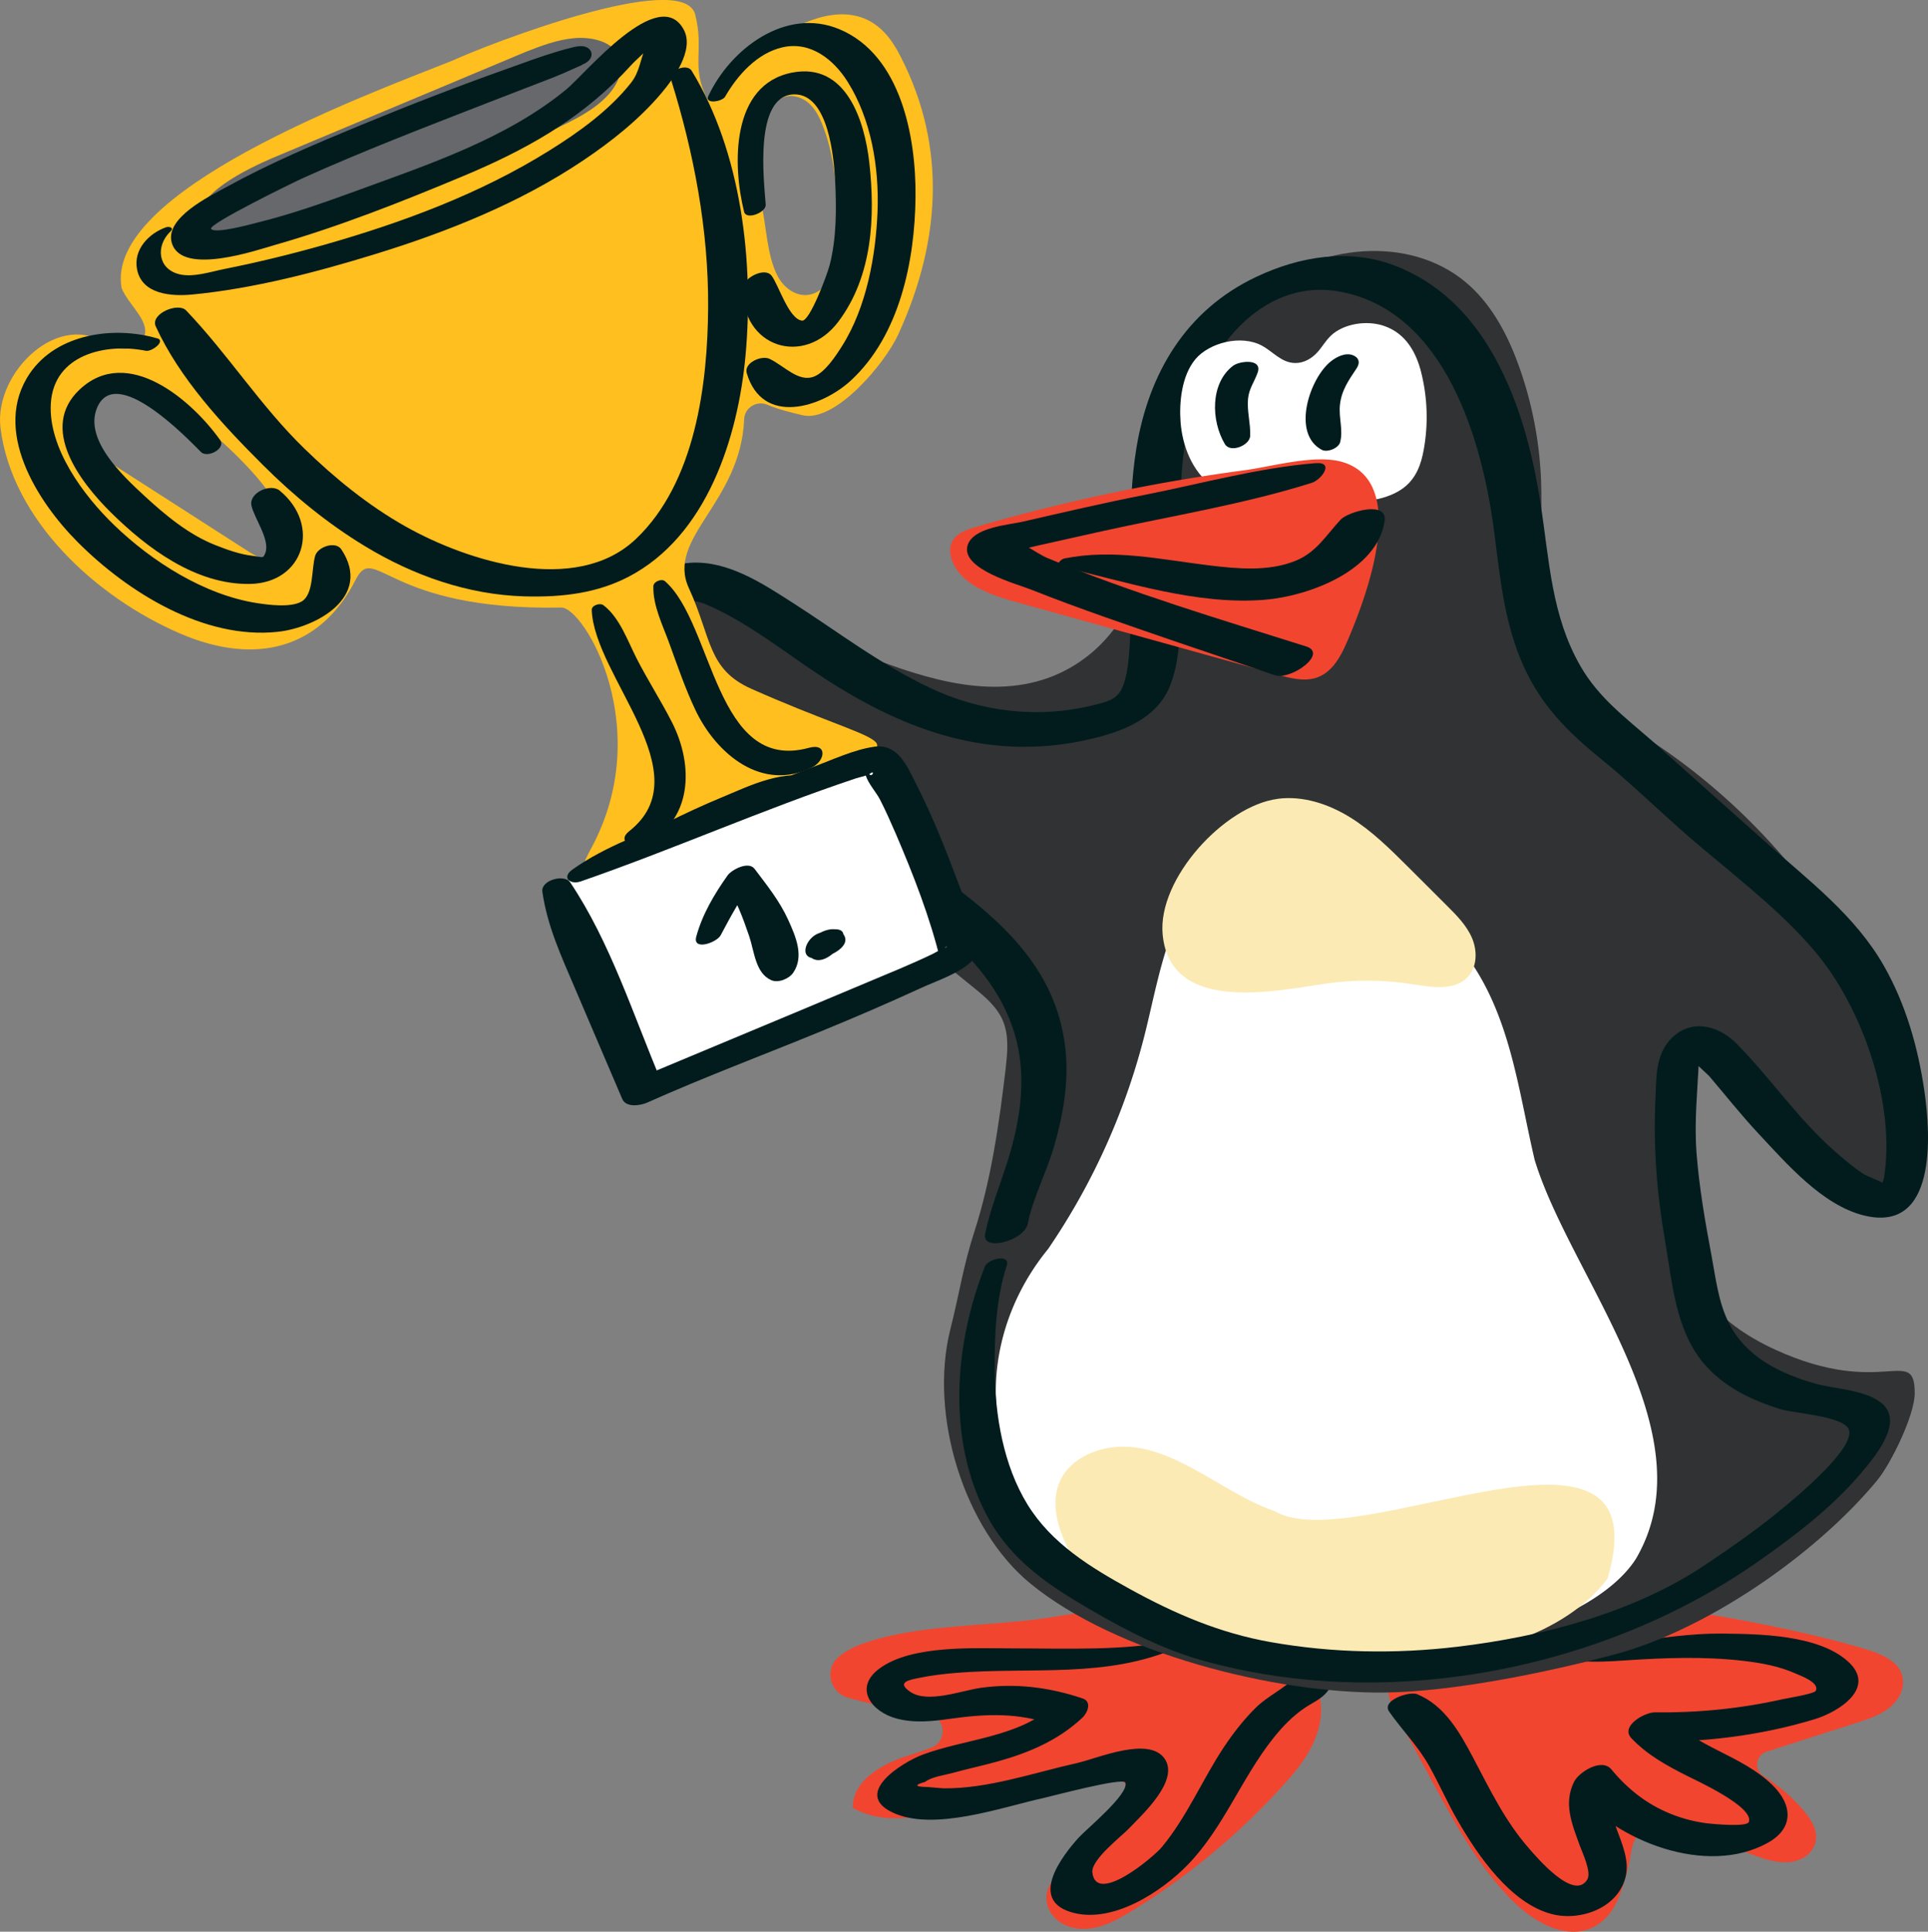 <svg viewBox="0 0 315.17 315.75" xmlns="http://www.w3.org/2000/svg"><rect x="0" y="0" width="315.17" height="315.75" fill="#808080" stroke="none"/><path fill="#f2452f" d="M306.32 270.01c2.2.86 4.62 2.03 4.76 4.76.06 1.08-.32 2.15-.96 3.03-1.59 2.18-4.13 3.01-6.58 3.8l-14.75 4.72c-1.81.58-2.11 3.01-.49 4.01a27.59 27.59 0 0 1 6.63 5.74c1.43 1.71 2.73 3.91 1.39 6.14-.53.89-1.42 1.52-2.4 1.85-2.45.83-4.9.02-7.22-.81-4.23-1.52-8.4-3.17-12.53-4.95-3.23-1.4-6.92.64-7.47 4.12a37.7 37.7 0 0 1-1.86 7.18c-.43 1.17-.99 2.3-1.78 3.26-4.57 5.56-11.46 2.15-15.68-2.04-5.7-5.66-9.6-12.85-13.41-19.92l-5.76-10.67c-.74-1.36-1.25-2.85-1.38-4.4-2.2-26.26 69.86-9.25 79.48-5.82zm-166.17-1c-1.11.45-2.17 1.08-3.09 1.87-2.33 1.99-1.38 5.8 1.57 6.63 4.24 1.19 8.57 2.06 12.94 2.6 2.93.37 3.47 4.42.73 5.52-1.44.58-2.96 1.04-4.4 1.52-4.04 1.34-8.56 4.09-8.5 8.35 7.24 4.08 16.08-.06 23.96-2.7a63.9 63.9 0 0 1 16.14-3.19c1.55-.1 3.22-.13 4.24 1.7.48.86.62 1.89.43 2.86-.44 2.26-2.15 3.87-3.8 5.38l-6.4 5.86c-1.58 1.45-3.27 3.08-2.85 5.54.35 2.06 2.05 3.59 4.09 4.1 3.52.89 6.84-.86 9.8-2.68 9.67-5.92 18.43-13.32 25.9-21.85 14.3-16.32-4.75-26.71-20.4-27.89-6.76-.51-13.81 1.06-20.47 1.98-9.23 1.28-21.29.94-29.9 4.41z"></path><path fill="#021c1e" d="M192.39 268.13c-8.8 1.75-17.97 1.31-26.9 1.31-6.11 0-16.39-.61-21.68 3.26-4.34 3.17-1.39 7.1 2.75 8.21 2.92.78 5.9.45 8.85.03 5.91-.83 11.07-1.01 16.81 1l.02-3.17c-5.75 5.25-14.39 5.42-21.43 8.05-3.22 1.21-11.57 6.32-4.87 9.46s17.82-.88 24.64-2.38c1.33-.29 13.09-3.45 13.39-2.51.61 1.85-6.33 7.56-7.59 8.93-2.8 3.07-8.13 10.1-1.38 12.21s14.97-3.35 19.27-7.83c5.81-6.06 8.7-14.09 13.89-20.6 1.5-1.88 3.13-3.58 5.13-4.93 1.27-.86 2.65-1.4 3.64-2.61 1.66-2.04 1.46-4.01-1.03-5.1-1.85-.8-7.48 1.62-5.21 3.97l-.04.71 1.11-2.02c-1.83 1.91-4.51 3.09-6.44 4.98s-3.73 4.19-5.27 6.51c-3.54 5.34-6.03 11.4-10.16 16.35-1.35 1.61-10.73 9.51-11.32 4.1-.23-2.08 4.67-5.81 6.03-7.23 2.18-2.29 8.2-7.76 5.8-11.33-2.55-3.79-11.03-.06-14.25.66-7.04 1.57-14.73 4.27-21.99 4.15l-2.54-.21c-2.08-.04-2.22-.32-.41-.83 1.11-.85 3.09-1.08 4.4-1.44 2.49-.69 5.03-1.22 7.52-1.92 5.13-1.43 9.88-3.46 13.8-7.13.84-.79 1.64-2.63.02-3.17-5.44-1.82-10.94-2.52-16.64-1.72-3.07.43-8.64 2.58-11.48.67-2.31-1.56-.34-1.93 1.29-2.27 2.02-.42 4.06-.67 6.12-.84 12.37-1.02 24.71.98 36.36-4.2.81-.36.86-1.33-.2-1.12h0zm58.49 1.4c4.83 2.42 9.65 2.23 14.92 1.87 6.38-.43 12.82-.66 19.19.08 2.93.34 5.88.88 8.58 2.09.73.32 3.98 1.49 3.24 2.82-.28.49-4.77 1.22-5.32 1.34-6.92 1.56-13.9 2.25-20.99 2.17-1.64-.02-5.69 2.25-3.81 4.23 2.61 2.75 5.77 4.47 9.12 6.16 1.48.75 10.99 5.08 10.07 7.53-.33.88-6.07.3-6.79.22-2.12-.26-4.18-.81-6.15-1.62-3.82-1.57-6.92-4.04-9.53-7.2-1.58-1.91-5.29.42-6.09 2.02-1.77 3.52-.36 6.88.89 10.34.43 1.2 2 4.43 1.26 5.65-2.18 3.59-8.27-3.66-9.5-5.06-3.97-4.52-6.42-9.69-9.2-14.94-2.18-4.11-4.65-8.5-9.14-10.31-1.2-.49-5.87.98-4.54 2.87 2.14 3.05 4.71 5.6 6.55 8.9 1.65 2.95 3 6.06 4.7 8.99 3.27 5.66 8.62 13.47 15.37 15.2 4.71 1.21 10.93-1.06 12.06-6.24s-4.64-10.56-2.04-15.75l-6.09 2.02c6.67 8.05 21.32 13.84 31.31 8.33 4.39-2.42 4.06-6.3.74-9.51-5.03-4.86-12.38-6.09-17.2-11.26l-3.81 4.23c9.48.16 18.94-.93 28.02-3.7 3.8-1.16 10.2-5.11 5.36-9.45s-14.39-4.47-20.69-4.53c-9.5-.09-19.75 3.09-29.08.99-.69-.16-2.51.99-1.4 1.55h0z"></path><path fill="#303233" d="M164.4 174.55c.31-2.61.55-5.36-.49-7.77-.98-2.28-2.97-3.92-4.89-5.47l-33.77-27.33c-6.29-5.09-12.69-10.3-17.16-17.1s-6.78-15.56-4.11-23.27c.63-1.81 1.87-3.77 3.76-3.82 1.34-.04 2.48.92 3.52 1.79 8.2 6.83 18.25 10.85 28.12 14.77 10.26 4.07 21.64 8.18 32.02 4.44 4.71-1.7 8.84-4.99 11.59-9.23 4.45-6.88 5.04-15.51 6.64-23.58 2.38-11.97 7.69-23.91 17.39-31.13s24.41-8.27 33.32-.07c3.83 3.53 6.29 8.35 8.04 13.29 2.11 5.96 3.31 12.25 3.54 18.57.36 9.79-1.43 20.29 3.27 28.85 3.77 6.86 10.93 10.9 17.3 15.37 15.17 10.63 27.46 25.47 35.18 42.46 4.52 9.95 7.22 22.48.77 31.27l-29.7-26.01c-1.02-.89-2.44-1.83-3.59-1.11-.79.5-1 1.55-1.11 2.49-2.66 22.22-3.91 39.48 16.19 48.67 17.52 8 22.77-.89 22.77 7.11 0 3.56-3.88 11.5-6.13 14.23-9.97 12.08-27.9 24.47-42.92 28.46-10.99 2.92-26.3 6.1-37.67 6.23-17.87.19-43.9-6.4-57.81-17.79-10.9-8.92-16.64-27.57-13.12-41.56 1.54-6.12 2.08-10.27 3.94-16.01 2.76-8.53 4.07-17.85 5.12-26.74z"></path><path fill="#fff" d="M163.92 236.26c-3.01-11.33.1-23.17 7.42-32.11a109.78 109.78 0 0 0 15.98-35.82c2.47-10.13 4.21-21.78 12.8-27.7 14.29-9.33 31.46 2.2 39.18 15.03 7.57 9.89 8.82 22.22 11.57 33.93 5.82 19.17 28.57 44.56 16.59 65.15-4.73 7.53-18.39 13.14-29.78 14.01-28.53 2.19-66.37 3.51-73.74-32.5z"></path><path fill="#fbeab4" d="M177.73 237.77c11-5.03 20.78 5.91 30.6 9.23 13.27 7.85 63.72-20.63 54.46 11.02-13.87 18.41-55.58 15.89-75.93 8.1-9.21-4.98-21.43-22.23-9.13-28.35zm31.14-107.2c4.12-.54 8.31.85 11.85 3.04 3.53 2.19 6.51 5.16 9.46 8.09l6.35 6.34c1.6 1.59 3.23 3.24 4.11 5.31s.84 4.7-.7 6.35c-2.15 2.3-5.85 1.68-8.96 1.19-4.78-.76-9.68-.79-14.47-.08-8.27 1.22-25.23 4.88-26.45-8.06-.86-9.11 10.11-21.03 18.8-22.17z"></path><path fill="#021c1e" d="M160.97 207.1c-4.95 12.59-6.16 28.02.2 40.34 3.34 6.47 8.58 10.56 14.69 14.25s13.26 7.62 20.47 9.66c30.24 8.56 65.78 1.72 91.32-16.28 5.94-4.19 11.86-8.69 16.57-14.27 2.08-2.47 6.9-8.05 3.64-11.2-2.5-2.41-7.77-2.52-10.93-3.39-5.81-1.6-11.53-4.36-14.34-10-1.69-3.4-2.12-7.28-2.81-10.97-1.04-5.56-2.02-11.16-2.45-16.81-.39-5.16.17-10.16.39-15.27.01-.31.53-1.22.43-1.43l.09-.15c.59-.96-.28-.66-2.59.91.02-.1 3.61 3.24 3.73 3.38 2.71 3.18 5.28 6.44 8.14 9.49 4.54 4.85 10.37 11.61 17.11 13.3 12.03 3.03 11-13.13 9.95-20.33s-3.04-14.14-6.58-20.39c-4.72-8.32-12.37-14.05-19.4-20.32L270 121.04c-4.35-3.79-8.69-7.02-11.64-12.15-4.76-8.26-5.09-17.32-6.51-26.48-1.27-8.22-3.4-16.51-7.42-23.85-3.75-6.85-9.08-12.35-16.47-15.16s-15.44-1.55-22.69 1.9c-11.39 5.42-17.45 15.67-19.48 27.8-1.82 10.88-.4 21.86-1.15 32.8-.13 1.89-.29 3.82-.85 5.63-.81 2.62-2.18 3.02-4.86 3.69-9.04 2.29-18.51 1.2-26.88-2.77s-15.08-9.2-22.51-13.95c-4.87-3.12-10.57-6.89-16.64-6.51-4.14.26-8.97 2.62-9.63 7.12s2.63 9.27 5.07 12.75c10.98 15.62 26.79 26.94 42.14 37.84 7.25 5.15 13.72 11.94 15.79 20.84 1.44 6.18.46 12.6-1.35 18.58-1.27 4.2-3 8.25-3.88 12.56-.6 2.98 6.4 1.18 6.97-1.66.87-4.3 3.06-8.38 4.29-12.6 1.52-5.22 2.47-10.71 1.84-16.15-2.09-18.06-18.51-26.01-31.37-36.12-7.14-5.61-13.98-11.67-20.14-18.35-4.18-4.54-8.74-9.64-10.92-15.53-.44-1.18-.93-3.44-.61-4.09-.64 1.3-1.04-.26.27.4 1.1.56 2.74.66 3.94 1.17 6.97 2.95 13.05 7.97 19.36 12.07 13.66 8.87 27.75 13.85 44.12 9.86 5-1.22 10.24-3.31 12.37-8.34 1.49-3.53 1.68-7.64 1.79-11.42.28-10.52-.85-21.21 1.31-31.61 2.35-11.28 11.71-24.19 24.98-21.6 17.07 3.32 23.09 24.36 25 39.14 1.06 8.15 1.76 16.19 5.59 23.63 2.95 5.75 7.15 9.73 12.08 13.74 4.39 3.57 8.51 7.54 12.74 11.3 7.32 6.49 15.83 12.61 22.13 20.11 7.7 9.15 13.11 24.76 11.21 36.8-.1.64-.65 1.73-.55 2.31.2 1.3 1.92-.03 1.36-.72s-3.5-1.66-4.26-2.18c-1.71-1.15-3.3-2.49-4.84-3.86-5.93-5.28-10.31-11.8-15.83-17.4-3.19-3.23-8.04-4.18-11.2-.22-2.06 2.58-1.9 6.07-2.05 9.18-.37 7.92.21 15.47 1.57 23.3 1.18 6.79 1.68 14.48 6.28 19.97 3.25 3.88 7.94 6.13 12.7 7.56 2.14.64 9.68 1.08 10.94 3.07 1.77 2.81-8.41 11.19-10.29 12.77-4.1 3.45-8.52 6.52-12.96 9.51-11.72 7.89-26.74 11.8-40.6 13.45-10.14 1.21-20.45 1.03-30.51-.75-8.38-1.48-15.7-4.63-23.12-8.72-6.4-3.53-12.74-7.4-16.66-13.77s-5.33-14.5-5.37-22.22c-.02-5.76.22-11.31 1.97-16.84.63-1.98-3.08-1.13-3.6.21h0z"></path><path fill="#fff" d="M192.99 69.04c-.25-3.26.17-7.61 2.41-10.31s7.47-4.08 10.9-2.22c1.84 1 3.2 2.82 5.47 2.83 1.46 0 2.71-.81 3.54-1.71s1.38-1.95 2.3-2.81c2-1.87 5.73-2.54 8.63-1.55 3.72 1.27 5.32 4.57 6.08 7.59 1.04 4.18 1.18 8.48.41 12.69-.4 2.2-1.14 4.5-3.18 6.11-2.65 2.09-6.85 2.51-10.68 2.52-3.07 0-6.19-.18-9.03-1.06-3.4-1.06-8.95.37-11.59-1.57-3.48-2.56-4.97-6.82-5.26-10.51z"></path><path fill="#021c1e" d="M204.37 71.22c.07-2-.53-3.95-.36-5.98.15-1.72 1.04-2.8 1.58-4.34.82-2.34-2.96-1.92-4.02-1.11-3.75 2.84-3.62 8.97-1.34 12.8.9 1.51 4.08.23 4.14-1.36h0zm14.71 1.04c.51-2.02-.26-3.99-.04-6.07.25-2.4 1.44-4.05 2.73-5.99.62-.93.38-1.78-.67-2.16-1.2-.43-2.61.29-3.52 1.01-3.49 2.74-6.52 11.83-1.5 14.48.89.47 2.75-.26 3-1.27h0z"></path><path fill="#f2452f" d="M159.58 86.12c-1.48.43-3.09.98-3.84 2.25-.6 1.01-.49 2.28-.06 3.37 1.53 3.9 6.33 5.54 10.56 6.71l42.72 11.86c2.03.56 4.22 1.12 6.22.47 2.73-.9 4.1-3.7 5.18-6.23 2.72-6.39 10.34-25.8-.98-29.05-4.47-1.28-11.56.79-16.02 1.38a289.91 289.91 0 0 0-20.52 3.47c-7.84 1.61-15.6 3.53-23.26 5.77z"></path><g fill="#021c1e"><path d="M215.09 75.7c-9.4.76-18.83 3.39-28.07 5.21-6.67 1.31-13.3 2.86-19.92 4.38-2.24.51-8.25.92-8.97 4.01-.88 3.77 8.09 6.15 10.46 7.09 7.87 3.13 15.9 5.83 23.91 8.59l15.89 5.39c2.7.85 8.73-3.57 5.14-4.7-14.2-4.48-28.53-8.74-42.3-14.45-1.71-.71-4.97-3.19-6.7-3.34-1-1.16-1.89-.12-2.68 3.12l2.51-.59 5.34-1.24 10.7-2.39c11.26-2.48 23.02-4.38 34.02-7.85 1.59-.5 3.79-3.47.67-3.22h0z"></path><path d="m173.49,92.64c10.71,2.48,22.23,6.33,33.35,5.39,7.09-.6,18.28-4.73,19.5-12.83.53-3.51-6.05-1.5-7.18-.27-2.37,2.55-3.96,5.33-7.31,6.71-4.43,1.83-9.61,1.33-14.23.77-7.93-.97-15.66-2.72-23.61-1.13-.61.12-1.57,1.12-.52,1.37h0Z"></path></g><path fill="#ffbf1f" d="M146.48 7.91c-7.85-13.66-25.07 1.23-30.81 8.43-2.83-5.63-.47-8-2.06-14.1-2.35-7.22-34 5.06-39.6 7.65-14.68 5.83-57 21.41-54.13 37.21 1.21 2.96 5.06 5.61 3.49 8.4-1.02 1.82-3.69 1.82-5.6.99C9.86 50.43-.95 60.75.07 69.86c1.83 15.11 15.64 27.79 29.38 33.7 12.44 5.35 23 2.43 28.68-8.78 3.17-6.25 4.93 5.07 33.62 4.53 3.72-.07 15.51 19.71 4.89 39.36-10.62 19.64 23.93-7.76 37.53-12.56 15.78-5.57 10.88-3.65-11.33-13.51-7.22-3.2-6.5-8.36-10.23-16.47-3.78-8.2 8.47-13.93 9.04-27.61.08-1.9 2.05-3.1 3.8-2.36 1.84.79 3.95 1.28 5.73 1.71 5.26 1.27 13.42-8.31 15.67-13.23 7.32-15.99 7.83-31.94-.35-46.74zM46.56 86.57c.3 1.71.03 3.83-1.53 4.58-1.47.71-3.16-.2-4.53-1.08L18.14 75.71c-2.35-1.51-4.89-3.28-5.5-6-1.68-7.48 7.97-7.02 12.31-5.11 5.99 2.63 11.57 7.44 15.97 12.2 2.59 2.8 4.97 6.02 5.64 9.77zm90.34-47.8c.01 1.99 0 4.04-.73 5.89-.74 1.85-2.39 3.48-4.38 3.57-1.96.09-3.75-1.34-4.66-3.08-1.78-3.37-1.82-8.16-2.7-11.9-1.07-4.59-.45-8.58.82-13.06.45-1.61 1.04-3.39 2.53-4.16 1.35-.7 3.08-.27 4.26.69 1.18.97 1.9 2.38 2.45 3.8 2.26 5.75 2.37 12.08 2.4 18.26z"></path><path fill="#66686b" d="M44.75 25.74L85.96 8.47c2.54-1 5.17-1.99 7.89-2.23s5.6.45 6.92 2.23c1.5 2.04.57 4.94-1.36 7.05-2.3 2.53-5.75 4.2-9.11 5.75-6.4 2.96-56.03 26.83-57.89 15.22-.76-4.73 7.92-8.84 12.35-10.76z"></path><g fill="#021c1e"><path d="M27.17 37.14c-2.82.99-5.39 3.62-4.77 6.87.79 4.15 5.68 4.46 9.06 4.13 10.05-.98 20.21-3.63 29.83-6.59 11.86-3.65 23.68-8.37 34.02-15.31 4.65-3.12 9.15-6.69 12.78-10.98 1.95-2.3 5.44-7.06 3.71-10.36-4.01-7.65-16.1 7.14-19.22 9.71-9.82 8.08-22.6 12.29-34.4 16.61-5.26 1.92-10.57 3.79-16.01 5.14-1.2.3-7.03 1.91-7.66 1.05-.56-.75 13.51-7.63 15.08-8.33 9.72-4.38 19.67-8.2 29.6-12.07l11.38-4.4c1.08-.43 2.14-.89 3.2-1.38.48-.22 2.03-.87 1.23-.59 2.98-1.05 1.72-3.92-1.22-2.88 1.57-.56.74-.23-.11-.03-.79.18-1.58.4-2.36.63-2.78.82-5.51 1.85-8.24 2.82-8 2.84-15.92 5.9-23.77 9.14s-15.17 6.34-22.36 10.29c-2.64 1.45-10.08 5.01-8.85 9.11 1.62 5.43 13.85 1.18 17.03.27 10.45-3 20.61-7.03 30.63-11.22s18.66-9.02 25.97-16.57c.88-.91 1.71-1.88 2.65-2.73.39-.35 1.59-1.6 2.25-1.75-.62.15-.83-.4-1.07.08-.92 1.85-.91 3.85-2.41 5.75-3.54 4.48-8.49 8.04-13.29 11.03-11.32 7.08-24.09 11.81-36.89 15.45-5.37 1.52-10.8 2.85-16.28 3.94-2.24.45-5.16 1.43-7.41.85-3.51-.89-3.85-4.65-1.39-7 .62-.59-.2-.85-.72-.67h0z"></path><path d="M109.69 13c3.75 11.99 6.14 24.59 6.07 37.17s-2.07 28.74-11.85 37.97-27.5 3.63-37.68-2.12c-6.04-3.41-11.49-7.85-16.45-12.67-7.18-6.97-12.49-15.42-19.35-22.6-1.33-1.39-5.9.55-4.97 2.6 3.88 8.5 10.94 16.1 17.51 22.65 5.05 5.04 10.6 9.59 16.71 13.29 7.87 4.77 16.76 7.92 26.01 8.19 6.54.19 12.06-.62 17.01-3.18 12.86-6.65 17.96-22.8 19.18-36.27 1.38-15.27-.69-33.17-8.81-46.46-.79-1.29-3.84-.06-3.38 1.43h0zm-8.4 127.59c9.37-3.95 19.27-7.84 29.35-9.34 1.17-.17 5.61-2.61 2.77-3.84-4.8-2.07-11.07 1.13-15.52 2.97-6.07 2.52-11.91 5.5-17.58 8.82-1.38.81-.25 1.91.99 1.39h0z"></path></g><path fill="#fff" d="M94.49 142.98c12-6.24 47.74-19.05 48.59-18.82 3.21.85 12.46 25.85 13.83 31.59-1.2 2.13-44.27 19.05-51.97 22.52l-13.97-33.1"></path><g fill="#021c1e"><path d="M94.95 144.07c15.12-5.24 29.75-11.76 44.96-16.84.65-.22 1.92-.44 2.29-.75.96-.81.33 1.01-.33-.24-1.06-1.98-.28.68-.32.55.32 1.2 1.71 2.75 2.3 3.9.93 1.82 1.76 3.69 2.57 5.56 2.87 6.69 5.63 13.74 7.34 20.84l.35-1.75c.79-1.01.96-.58 0-.24-.56.2-1.11.56-1.65.83-1.79.87-3.63 1.66-5.46 2.45l-16.02 6.72-26.86 11.22 4.05.6c-4.6-10.85-8.38-22.88-14.95-32.68-.96-1.44-4.82-.37-4.56 1.5.79 5.62 3.1 10.57 5.31 15.76l7.75 18.14c.62 1.45 2.97 1.08 4.05.6 9.36-4.18 18.98-7.78 28.46-11.67 5.49-2.25 10.94-4.6 16.34-7.08 2.66-1.22 6.35-2.38 8.44-4.53 2.66-2.72-.9-8.72-2.01-11.7-2.15-5.77-4.42-11.58-7.22-17.08-1.51-2.98-3.01-6.66-6.86-6.12-3.36.47-6.86 2.15-10.02 3.31l-21.36 8.25c-6.08 2.43-12.58 4.69-17.96 8.51-1.84 1.3-.39 2.55 1.38 1.94h0zm22.86 8.8c1.68-3.16 3.35-6.25 5.51-9.11l-4.67.72c1.69 2.57 2.83 5.64 3.82 8.55.85 2.52 1.01 6.02 3.59 7.18 1.15.52 2.92-.21 3.6-1.2 1.83-2.67.44-5.9-.82-8.67-1.42-3.11-3.46-5.62-5.49-8.32-.99-1.32-3.74.13-4.42 1.08-2.17 3.07-4.12 6.35-5.11 9.99-.65 2.38 3.33 1.02 4-.23h0zm14.05 2.67l.03.06c2.53 5.1 10.72-6.22 2.29-3.18l-.35.13c-2.2.79-3.49 4.47-.08 4.07l.35-.04c1.51-.18 5.42-1.98 3.64-4.04-1.51-1.75-5.13.35-5.83 1.93-.13.3-.2.76-.05 1.07h0zM35.97 71.91c-4.58-6.45-15.11-15.6-22.95-8.24-6.72 6.31.15 15.18 5.06 20.05 5.96 5.9 13.93 11.87 22.76 11.73s11.73-9.6 4.89-15.25c-1.51-1.25-5.06.35-4.63 2.42s3.12 5.62 2.26 7.8c-.37.94-.39.63-2.09.43-2.07-.24-4.11-.98-6.04-1.74-4.42-1.73-8.28-4.97-11.73-8.16s-9.82-9.14-7.62-14.32c3.03-7.14 14.54 4.8 16.98 7.26 1.03 1.04 4.13-.55 3.11-1.98h0zm-10.28-16.6C18.64 53.25 9.34 54.52 4.9 61c-6.32 9.23 1.19 20.98 7.81 27.62 8.17 8.19 20.6 15.94 32.65 14.66 6.35-.67 15.57-5.74 10.44-13.48-.94-1.41-3.82-.44-4.27 1.03-.65 2.14-.2 6.33-2.24 7.5-1.78 1.02-5.42.54-7.23.26-8.65-1.33-17.24-6.81-23.42-12.78C13.7 81.04 7.86 73.26 8.31 65.93c.5-7.98 8.96-9.91 15.54-8.59.95.19 3.32-1.61 1.84-2.05h0z"></path><path d="M96.73 99.7c.42 10.94 18.02 26.79 6.13 36.16-2.16 1.71.71 3.03 2.38 2.23 7.96-3.83 8.24-12.87 4.62-20-1.8-3.54-3.96-6.88-5.77-10.42-1.46-2.85-2.81-6.78-5.47-8.76-.53-.4-1.92.02-1.89.8h0zm10.08-3.9c-.12 3.13 1.56 6.48 2.6 9.35 1.33 3.66 2.6 7.39 4.27 10.91 3.43 7.22 10.93 13.48 19.12 9.34 2.1-1.06 2.5-4-.58-3.16-15.32 4.17-15.6-20.36-23.52-27.24-.55-.47-1.87.07-1.89.8h0zm18.36-62.36c-.28-3.86-1.95-17.74 4.55-18.01 5.74-.23 6.61 10.52 6.8 14.18.23 4.43.23 9.36-.89 13.69-.44 1.71-3.27 9.24-4.51 9.11-2.17-.22-3.83-5.81-4.98-7.33s-4.67.4-4.71 1.99c-.25 9.71 10.01 12.98 15.63 5.49s6.01-17.24 5.05-25.93c-.76-6.87-3.78-16.46-12.59-14.77-10.08 1.93-9.78 15.17-7.88 22.76.35 1.41 3.62.11 3.53-1.16h0zm-6.62-17.67c2.04-3.51 5.21-7.08 9.35-8.03 4.59-1.06 8.38 1.99 10.66 5.62 3.86 6.15 5.16 14.01 4.89 21.16s-1.76 15.67-5.82 22.07c-1 1.58-2.73 4.24-4.55 4.96-2.56 1.01-4.9-1.78-7.3-2.9-1.29-.61-4.21.65-3.71 2.34 2.57 8.71 12.23 5.63 17.03 1.2 7.98-7.38 10.45-19.56 10.56-30 .1-9.67-2.33-23.18-12.44-27.41-8.77-3.67-17.81 3.2-21.42 10.9-.66 1.41 2.26.95 2.75.11h0z"></path></g></svg>